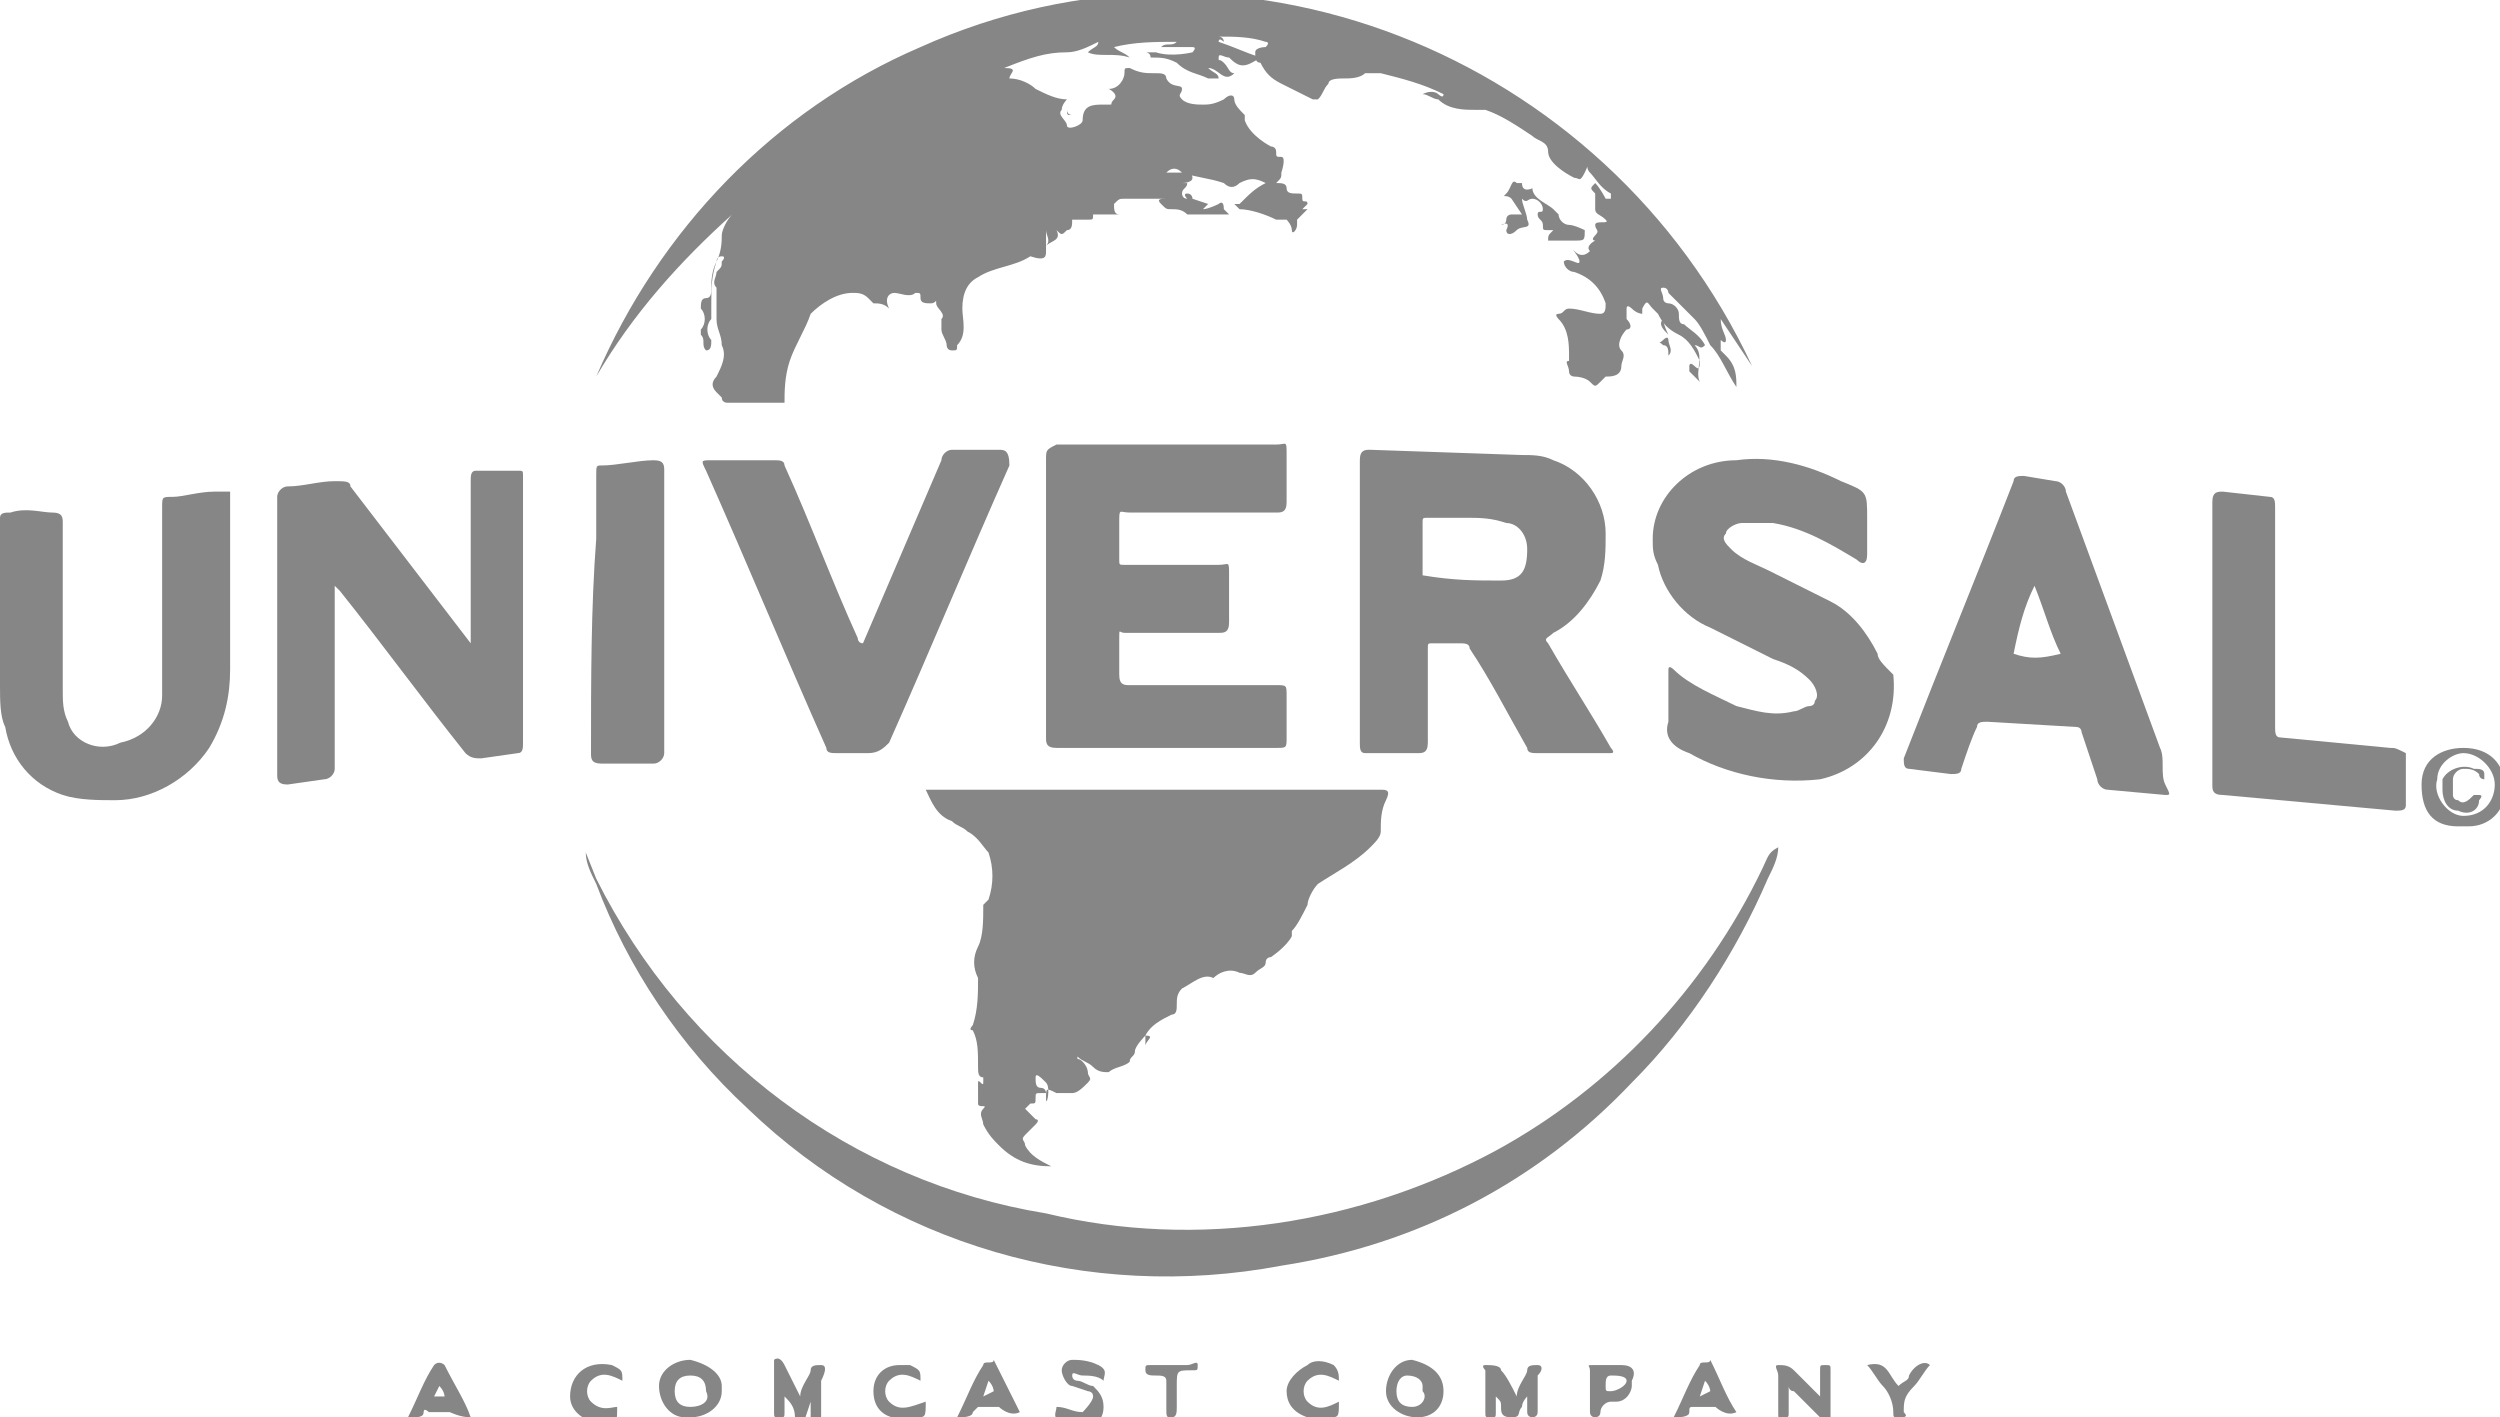 <?xml version="1.0" encoding="utf-8"?>
<!-- Generator: Adobe Illustrator 26.0.2, SVG Export Plug-In . SVG Version: 6.00 Build 0)  -->
<svg version="1.1" id="Layer_1" xmlns="http://www.w3.org/2000/svg" xmlns:xlink="http://www.w3.org/1999/xlink" x="0px" y="0px"
	 viewBox="0 0 47.8 27.1" style="enable-background:new 0 0 47.8 27.1;" xml:space="preserve">
<style type="text/css">
	.st0{fill:#868686;}
</style>
<g id="Layer_2_00000109023981932776768840000015227215505803296661_">
	<g id="UNIVERSAL">
		<path class="st0" d="M14,4.1c-0.1,0.1-0.2,0.3-0.2,0.4s0,0.3-0.1,0.5c-0.1,0.2-0.1,0.4-0.1,0.5c0,0.1,0,0.2-0.1,0.2
			c-0.1,0-0.1,0.1-0.1,0.2c0.1,0.1,0.1,0.3,0,0.4c0,0,0,0.1,0,0.1c0.1,0.1,0,0.2,0.1,0.3c0.1,0,0.1-0.1,0.1-0.2
			c-0.1-0.1-0.1-0.3,0-0.4c0-0.1,0-0.2,0-0.3c0-0.3,0-0.5,0.1-0.8c0,0,0-0.1,0.1-0.1s0,0.1,0,0.1c0,0.1,0,0.1-0.1,0.2
			c0,0.1-0.1,0.2,0,0.3c0,0,0,0.1,0,0.2c0,0.1,0,0.2,0,0.4s0.1,0.3,0.1,0.5c0.1,0.2,0,0.4-0.1,0.6c-0.1,0.1-0.1,0.2,0,0.3
			c0,0,0.1,0.1,0.1,0.1c0,0.1,0.1,0.1,0.1,0.1h1.1C15,7.5,15,7.2,15.1,6.9c0.1-0.3,0.3-0.6,0.4-0.9l0,0c0.2-0.2,0.5-0.4,0.8-0.4
			c0.1,0,0.2,0,0.3,0.1c0,0,0.1,0.1,0.1,0.1c0.1,0,0.2,0,0.3,0.1c-0.1-0.2,0-0.3,0.1-0.3s0.3,0.1,0.4,0c0.1,0,0.1,0,0.1,0.1
			c0,0.1,0.1,0.1,0.2,0.1s0.1-0.1,0.1,0S18.1,6,18,6.1c0,0.1,0,0.2,0,0.2c0,0.1,0.1,0.2,0.1,0.3c0,0,0,0.1,0.1,0.1s0.1,0,0.1-0.1
			c0.2-0.2,0.1-0.5,0.1-0.7c0-0.3,0.1-0.5,0.3-0.6c0.3-0.2,0.7-0.2,1-0.4C20,5,20,4.9,20,4.8s0-0.3,0-0.4c0,0.1,0.1,0.2,0,0.3
			c0.1-0.1,0.3-0.1,0.2-0.3c0.1,0.1,0.1,0.1,0.2,0c0.1,0,0.1-0.1,0.1-0.2h0.3c0.1,0,0.1,0,0.1-0.1h0.5c-0.1,0-0.1-0.1-0.1-0.2
			c0.1-0.1,0.1-0.1,0.2-0.1c0.2,0,0.4,0,0.6,0c0.1,0,0.3,0,0.4,0h-0.2c-0.1,0-0.2,0-0.1,0.1s0.1,0.1,0.2,0.1c0.1,0,0.2,0,0.3,0.1
			c0.3,0,0.6,0,0.8,0c0,0-0.1-0.1-0.1-0.1c0-0.2-0.1-0.1-0.1-0.1s-0.2,0.1-0.3,0.1l0.1-0.1l-0.3-0.1c0,0,0-0.1-0.1-0.1s0,0.1,0,0.1
			c-0.1,0-0.1-0.1-0.1-0.1c0-0.1,0.1-0.1,0.1-0.2h-0.2c0.1,0,0.1,0,0.1,0s0.2,0,0.2-0.1s-0.1-0.1-0.2-0.1c-0.1,0-0.1,0-0.2,0
			c-0.2,0-0.3,0-0.5,0c-0.1,0-0.2,0.1-0.3,0.1c0.1,0,0.2-0.1,0.3-0.1c0.1,0,0.2,0,0.3,0c0,0,0.1,0,0.1,0c0.1-0.1,0.2-0.1,0.3,0
			c0.3,0.1,0.5,0.1,0.8,0.2c0.1,0.1,0.2,0.1,0.3,0c0.2-0.1,0.3-0.1,0.5,0c-0.2,0.1-0.3,0.2-0.5,0.4h-0.1c0,0,0,0,0.1,0.1
			c0.2,0,0.5,0.1,0.7,0.2c0,0-0.1,0-0.1,0c0.1,0,0.2,0,0.2,0c0,0,0.1,0,0.1,0s0.1,0.1,0.1,0.2s0.1,0,0.1-0.1s0-0.1,0-0.1L25,4
			c0,0-0.1,0-0.1,0L25,3.9c0-0.1-0.1,0-0.1-0.1s0-0.1-0.1-0.1s-0.2,0-0.2-0.1s-0.1-0.1-0.2-0.1l0,0c0.1-0.1,0.1-0.1,0.1-0.2s0,0,0,0
			s0.1-0.3,0-0.3s-0.1,0-0.1-0.1s-0.1-0.1-0.1-0.1s-0.4-0.2-0.5-0.5c0,0,0-0.1,0-0.1c-0.1-0.1-0.2-0.2-0.2-0.3c0-0.1-0.1-0.1-0.2,0
			C23.2,2,23.1,2,23,2c-0.1,0-0.3,0-0.4-0.1c-0.1-0.1,0-0.1,0-0.2s-0.2,0-0.3-0.2c0-0.1-0.1-0.1-0.2-0.1c-0.2,0-0.3,0-0.5-0.1
			c-0.1,0-0.1,0-0.1,0.1s-0.1,0.3-0.3,0.3l0,0c0,0,0.2,0.1,0.1,0.2S21.3,2,21.2,2h-0.1c-0.2,0-0.4,0-0.4,0.3c0,0.1-0.3,0.2-0.3,0.1
			s-0.2-0.2-0.1-0.3l0,0c0-0.1,0.1-0.2,0.1-0.2c-0.2,0-0.4-0.1-0.6-0.2c-0.1-0.1-0.3-0.2-0.5-0.2c0-0.1,0.2-0.2-0.1-0.2
			C19.7,1.1,20,1,20.4,1c0.2,0,0.4-0.1,0.6-0.2c0,0.1-0.1,0.1-0.2,0.2c0.2,0.1,0.5,0,0.8,0.1c-0.1-0.1-0.2-0.1-0.3-0.2
			c0.4-0.1,0.8-0.1,1.2-0.1c-0.1,0.1-0.2,0-0.3,0.1c0.1,0,0.2,0,0.3,0c0.1,0,0.2,0,0.3,0s0,0.1,0,0.1S22.4,1.1,22.1,1
			c-0.1,0-0.1,0-0.1,0c0,0-0.1,0-0.1,0s0.1,0,0.1,0.1c0.2,0,0.3,0,0.5,0.1c0.2,0.2,0.4,0.2,0.6,0.3c0.1,0,0.1,0,0.2,0
			c0-0.1-0.1-0.1-0.2-0.2c0.2,0,0.3,0.3,0.5,0.1c-0.1,0-0.1-0.1-0.2-0.2s-0.1,0-0.1-0.1s0.1,0,0.2,0l0,0c0.2,0.2,0.3,0.2,0.6,0
			c-0.3-0.1-0.5-0.2-0.8-0.3c0-0.1,0.1,0,0.1,0s0-0.1-0.1-0.1c0.3,0,0.6,0,0.9,0.1c0,0,0.1,0,0,0.1s0,0,0,0S24,0.9,24,1
			s0,0.2,0.1,0.2s0,0,0,0c0.1,0.2,0.2,0.3,0.4,0.4c0.2,0.1,0.4,0.2,0.6,0.3c0,0,0.1,0,0.1,0c0.1-0.1,0.1-0.2,0.2-0.3
			c0-0.1,0.2-0.1,0.3-0.1c0,0,0,0,0,0c0.1,0,0.3,0,0.4-0.1c0.1,0,0.2,0,0.3,0c0.4,0.1,0.8,0.2,1.2,0.4c0,0.1-0.1,0-0.1,0
			s-0.1-0.1-0.3,0c0.1,0,0.2,0.1,0.3,0.1l0,0c0.2,0.2,0.5,0.2,0.7,0.2c0.1,0,0.1,0,0.2,0c0.3,0.1,0.6,0.3,0.9,0.5
			c0.1,0.1,0.3,0.1,0.3,0.3s0.3,0.4,0.5,0.5c0.1,0,0.1,0.1,0.2-0.1s0-0.1,0.1,0c0.1,0.1,0.2,0.3,0.4,0.4c0,0,0,0.1,0,0.1
			s-0.1,0-0.1,0s-0.1-0.2-0.2-0.3c-0.1,0.1-0.1,0.1,0,0.2L30.5,4c0,0.1,0.1,0.1,0.2,0.2s-0.2,0-0.2,0.1s0.1,0.1,0,0.2s0,0.1,0,0.1
			s-0.2,0.1-0.1,0.2l0,0c-0.1,0.1-0.2,0.1-0.3,0s0.1,0.1,0.1,0.2s-0.2-0.1-0.3,0c0,0.1,0.1,0.2,0.2,0.2c0.3,0.1,0.5,0.3,0.6,0.6
			c0,0.1,0,0.2-0.1,0.2c-0.2,0-0.4-0.1-0.6-0.1c-0.1,0-0.1,0.1-0.2,0.1s0,0.1,0,0.1c0.2,0.2,0.2,0.5,0.2,0.7c0,0,0,0.1,0,0.1
			C29.9,6.9,30,7,30,7.1c0,0.1,0.1,0.1,0.1,0.1s0.2,0,0.3,0.1s0.1,0.1,0.2,0c0,0,0.1-0.1,0.1-0.1c0.1,0,0.3,0,0.3-0.2
			c0-0.1,0.1-0.2,0-0.3c-0.1-0.1,0-0.3,0.1-0.4c0.1,0,0.1-0.1,0-0.2c0,0,0,0,0,0c0,0,0-0.1,0-0.2s0.1,0,0.1,0C31.3,6,31.4,6,31.4,6
			c0,0,0,0,0-0.1c0.1-0.2,0.1-0.1,0.2,0c0,0,0.1,0.1,0.1,0.1c0.1,0.2,0.2,0.3,0.4,0.4c0.2,0.1,0.3,0.3,0.4,0.5c0,0.1,0,0.2-0.1,0.1
			s-0.1,0-0.1,0c0,0,0,0.1,0,0.1l0.2,0.2c-0.1-0.2,0.1-0.5-0.1-0.7c0.1,0,0.1,0.1,0.2,0c-0.1-0.2-0.3-0.3-0.4-0.4
			c-0.1,0-0.1-0.1-0.1-0.2c0-0.1-0.1-0.2-0.2-0.2c0,0-0.1,0-0.1-0.1c0-0.1-0.1-0.2,0-0.2s0.1,0.1,0.1,0.1s0.3,0.3,0.5,0.5
			c0.1,0.1,0.2,0.3,0.3,0.5c0.2,0.2,0.3,0.5,0.5,0.8c0-0.2,0-0.4-0.2-0.6c0,0-0.1-0.1-0.1-0.1c0-0.1,0-0.1,0-0.2c0,0,0.1,0.1,0.1,0
			s-0.1-0.2-0.1-0.4c0.2,0.3,0.4,0.6,0.6,0.9C30.7,1,23.6-1.8,17.6,0.9c-2.8,1.2-5,3.5-6.2,6.3C12.1,6,13,5,14,4.1z"/>
		<path class="st0" d="M21.9,19.8c0.1-0.2,0.3-0.3,0.5-0.4c0.1,0,0.1-0.1,0.1-0.2c0-0.1,0-0.2,0.1-0.3c0.2-0.1,0.4-0.3,0.6-0.2l0,0
			c0.1-0.1,0.3-0.2,0.5-0.1c0.1,0,0.2,0.1,0.3,0s0.2-0.1,0.2-0.2s0.1-0.1,0.1-0.1s0.3-0.2,0.4-0.4l0-0.1c0.1-0.1,0.2-0.3,0.3-0.5
			c0-0.1,0.1-0.3,0.2-0.4c0.3-0.2,0.7-0.4,1-0.7c0.1-0.1,0.2-0.2,0.2-0.3c0-0.2,0-0.4,0.1-0.6s0-0.2-0.1-0.2c-2.5,0-5.1,0-7.6,0
			h-1.1c0.1,0.2,0.2,0.5,0.5,0.6c0.1,0.1,0.2,0.1,0.3,0.2c0.2,0.1,0.3,0.3,0.4,0.4c0.1,0.3,0.1,0.6,0,0.9c0,0-0.1,0.1-0.1,0.1
			c0,0.3,0,0.6-0.1,0.8c-0.1,0.2-0.1,0.4,0,0.6c0,0.3,0,0.6-0.1,0.9c0,0-0.1,0.1,0,0.1c0.1,0.2,0.1,0.4,0.1,0.7c0,0.1,0,0.2,0.1,0.2
			s0-0.1,0-0.2s0,0,0,0s0,0.2,0,0.3s-0.1-0.1-0.1,0s0,0.1,0,0.1s0,0.2,0,0.3s0.2,0,0.1,0.1s0,0.2,0,0.3c0.1,0.2,0.2,0.3,0.3,0.4
			c0.3,0.3,0.6,0.4,1,0.4c-0.2-0.1-0.4-0.2-0.5-0.4c0-0.1-0.1-0.1,0-0.2s0.1-0.1,0.2-0.2s0-0.1,0-0.1l-0.1-0.1c0,0-0.1-0.1-0.1-0.1
			c0,0,0.1-0.1,0.1-0.1c0,0,0,0,0,0c0.1,0,0.1,0,0.1-0.1c0-0.1,0-0.1,0.1-0.1c0,0,0,0,0,0h0.1c0,0,0-0.1-0.1-0.1s-0.1-0.1-0.1-0.2
			s0.1,0,0.2,0.1S20,21.2,20,21s0-0.2,0.2-0.1c0.1,0,0.2,0,0.3,0c0.1,0,0.2-0.1,0.3-0.2s0-0.1,0-0.2s0,0,0,0s0-0.1-0.1-0.2
			s-0.1,0-0.1-0.1c0.1,0.1,0.2,0.1,0.3,0.2c0.1,0.1,0.2,0.1,0.3,0.1c0.1-0.1,0.3-0.1,0.4-0.2c0-0.1,0.1-0.1,0.1-0.2
			S21.9,19.8,21.9,19.8c0.2,0,0,0.1,0,0.2S21.9,19.9,21.9,19.8z"/>
		<path class="st0" d="M27.4,12.3h0.5c0.1,0,0.2,0,0.2,0.1c0.4,0.6,0.7,1.2,1.1,1.9c0,0.1,0.1,0.1,0.2,0.1h1.2c0.1,0,0.1,0,0.2,0
			s0-0.1,0-0.1c-0.4-0.7-0.8-1.3-1.2-2c-0.1-0.1,0-0.1,0.1-0.2c0.4-0.2,0.7-0.6,0.9-1c0.1-0.3,0.1-0.6,0.1-0.9c0-0.6-0.4-1.2-1-1.4
			c-0.2-0.1-0.4-0.1-0.6-0.1l-2.9-0.1c-0.1,0-0.2,0-0.2,0.2v2.7l0,0v2.7c0,0.1,0,0.2,0.1,0.2c0.4,0,0.7,0,1,0c0.1,0,0.2,0,0.2-0.2
			c0-0.6,0-1.2,0-1.8C27.3,12.3,27.3,12.3,27.4,12.3z M27.2,11v-1c0-0.1,0-0.1,0.1-0.1H28c0.3,0,0.5,0,0.8,0.1
			c0.2,0,0.4,0.2,0.4,0.5c0,0,0,0,0,0c0,0.4-0.1,0.6-0.5,0.6C28.2,11.1,27.8,11.1,27.2,11C27.3,11.1,27.2,11,27.2,11z"/>
		<path class="st0" d="M21.6,9.8h2.8c0.1,0,0.2,0,0.2-0.2s0-0.6,0-0.9s0-0.2-0.2-0.2h-4.2C20,8.6,20,8.6,20,8.8v2.6l0,0v2.7
			c0,0.1,0,0.2,0.2,0.2h4.2c0.2,0,0.2,0,0.2-0.2s0-0.6,0-0.8s0-0.2-0.2-0.2h-2.8c-0.1,0-0.2,0-0.2-0.2s0-0.5,0-0.7s0-0.1,0.1-0.1
			h1.8c0.1,0,0.2,0,0.2-0.2c0-0.3,0-0.6,0-0.9s0-0.2-0.2-0.2h-1.8c-0.1,0-0.1,0-0.1-0.1s0-0.4,0-0.7S21.4,9.8,21.6,9.8z"/>
		<path class="st0" d="M10,9.1C10,9,10,9,9.9,9H9.1C9,9,9,9.1,9,9.2c0,0.5,0,1,0,1.5v1.6l-2.3-3C6.7,9.2,6.6,9.2,6.4,9.2
			c-0.3,0-0.6,0.1-0.9,0.1c-0.1,0-0.2,0.1-0.2,0.2c0,0.5,0,1,0,1.4c0,1.3,0,2.6,0,3.9c0,0.1,0,0.2,0.2,0.2l0.7-0.1
			c0.1,0,0.2-0.1,0.2-0.2c0-0.9,0-1.7,0-2.6v-0.9l0.1,0.1c0.8,1,1.6,2.1,2.4,3.1c0.1,0.1,0.2,0.1,0.3,0.1l0.7-0.1
			c0.1,0,0.1-0.1,0.1-0.2c0-1.2,0-2.3,0-3.5C10,10.4,10,9.7,10,9.1z"/>
		<path class="st0" d="M35.9,12.5c-0.2-0.4-0.5-0.8-0.9-1c-0.4-0.2-0.8-0.4-1.2-0.6c-0.2-0.1-0.5-0.2-0.7-0.4
			c-0.1-0.1-0.2-0.2-0.1-0.3c0-0.1,0.2-0.2,0.3-0.2c0.2,0,0.4,0,0.6,0c0.6,0.1,1.1,0.4,1.6,0.7c0.1,0.1,0.2,0.1,0.2-0.1s0-0.5,0-0.7
			c0-0.5,0-0.5-0.5-0.7c-0.6-0.3-1.3-0.5-2-0.4c-0.9,0-1.6,0.7-1.6,1.5c0,0.2,0,0.3,0.1,0.5c0.1,0.5,0.5,1,1,1.2
			c0.4,0.2,0.8,0.4,1.2,0.6c0.3,0.1,0.5,0.2,0.7,0.4c0.1,0.1,0.2,0.3,0.1,0.4c0,0.1-0.1,0.1-0.1,0.1c-0.1,0-0.2,0.1-0.3,0.1
			c-0.4,0.1-0.7,0-1.1-0.1c-0.4-0.2-0.9-0.4-1.2-0.7c0,0-0.1-0.1-0.1,0s0,0.1,0,0.1v0.6l0,0c0,0.1,0,0.2,0,0.3
			c-0.1,0.3,0.1,0.5,0.4,0.6c0.7,0.4,1.6,0.6,2.5,0.5c0.9-0.2,1.5-1,1.4-2C36,12.7,35.9,12.6,35.9,12.5z"/>
		<path class="st0" d="M4.1,9.4c-0.3,0-0.6,0.1-0.8,0.1S3.1,9.5,3.1,9.7c0,1.1,0,2.1,0,3.2c0,0.1,0,0.3,0,0.4c0,0.4-0.3,0.8-0.8,0.9
			c-0.4,0.2-0.9,0-1-0.4c0,0,0,0,0,0c-0.1-0.2-0.1-0.4-0.1-0.6c0-1.1,0-2.2,0-3.2c0-0.1,0-0.2-0.2-0.2S0.5,9.7,0.2,9.8
			C0.1,9.8,0,9.8,0,9.9c0,0.6,0,1.2,0,1.8h0v1.4c0,0.3,0,0.6,0.1,0.8c0.1,0.6,0.5,1.1,1.1,1.3c0.3,0.1,0.7,0.1,1,0.1
			c0.7,0,1.4-0.4,1.8-1c0.3-0.5,0.4-1,0.4-1.5c0-1.1,0-2.2,0-3.4C4.3,9.4,4.3,9.4,4.1,9.4z"/>
		<path class="st0" d="M41.3,14.3l-1.8-4.9c0-0.1-0.1-0.2-0.2-0.2l-0.6-0.1c-0.1,0-0.2,0-0.2,0.1c-0.7,1.8-1.4,3.5-2.1,5.3
			c0,0.1,0,0.2,0.1,0.2l0.8,0.1c0.1,0,0.2,0,0.2-0.1c0.1-0.3,0.2-0.6,0.3-0.8c0-0.1,0.1-0.1,0.2-0.1l1.7,0.1c0.1,0,0.1,0.1,0.1,0.1
			l0.3,0.9c0,0.1,0.1,0.2,0.2,0.2l1.1,0.1c0.1,0,0.1,0,0-0.2S41.4,14.5,41.3,14.3z M38.5,12.5C38.5,12.5,38.3,12.5,38.5,12.5
			c0.1-0.5,0.2-0.9,0.4-1.3c0.2,0.5,0.3,0.9,0.5,1.3C39,12.6,38.8,12.6,38.5,12.5z"/>
		<path class="st0" d="M19.1,8.6h-0.9c-0.1,0-0.2,0.1-0.2,0.2l-1.5,3.5c-0.1,0-0.1-0.1-0.1-0.1c-0.5-1.1-0.9-2.2-1.4-3.3
			c0-0.1-0.1-0.1-0.2-0.1h-1.2c-0.2,0-0.2,0-0.1,0.2c0.8,1.8,1.5,3.5,2.3,5.3c0,0.1,0.1,0.1,0.2,0.1c0.2,0,0.4,0,0.6,0
			c0.2,0,0.3-0.1,0.4-0.2c0.8-1.8,1.5-3.5,2.3-5.3C19.3,8.6,19.2,8.6,19.1,8.6z"/>
		<path class="st0" d="M45.7,14.3l-2.1-0.2c-0.1,0-0.1-0.1-0.1-0.2c0-0.8,0-1.6,0-2.3c0-0.6,0-1.2,0-1.9c0-0.1,0-0.2-0.1-0.2
			l-0.9-0.1c-0.1,0-0.2,0-0.2,0.2c0,0.9,0,1.8,0,2.7l0,0c0,0.9,0,1.8,0,2.7c0,0.1,0,0.2,0.2,0.2l3.3,0.3c0.1,0,0.2,0,0.2-0.1
			c0-0.3,0-0.6,0-1C45.8,14.3,45.8,14.3,45.7,14.3z"/>
		<path class="st0" d="M11.3,14.4c0,0.1,0,0.2,0.2,0.2c0.3,0,0.7,0,1,0c0.1,0,0.2-0.1,0.2-0.2v-2.7l0,0V9c0-0.1,0-0.2-0.2-0.2
			c-0.3,0-0.7,0.1-1,0.1c-0.1,0-0.1,0-0.1,0.2c0,0.4,0,0.8,0,1.2C11.3,11.6,11.3,13,11.3,14.4z"/>
		<path class="st0" d="M15.7,26.1c-0.1,0-0.2,0-0.2,0.1s-0.2,0.3-0.2,0.5c-0.1-0.2-0.2-0.4-0.3-0.6s-0.2-0.1-0.2-0.1s0,0.1,0,0.1V27
			c0,0.1,0,0.1,0.1,0.1s0.1,0,0.1-0.1v-0.3c0.1,0.1,0.2,0.2,0.2,0.4c0,0.1,0.1,0.1,0.1,0.1c0.1,0,0.1,0,0.1-0.1l0.1-0.3
			c0,0.1,0,0.2,0,0.3c0,0.1,0,0.1,0.1,0.1s0.1,0,0.1-0.1s0-0.5,0-0.7C15.8,26.2,15.8,26.1,15.7,26.1z"/>
		<path class="st0" d="M29.4,26.1c-0.1,0-0.2,0-0.2,0.1s-0.2,0.3-0.2,0.5c-0.1-0.2-0.2-0.4-0.3-0.5c0-0.1-0.2-0.1-0.3-0.1
			s0,0.1,0,0.1V27c0,0.1,0,0.1,0.1,0.1s0.1,0,0.1-0.1s0-0.2,0-0.3c0.1,0.1,0.1,0.1,0.1,0.2c0,0.1,0,0.2,0.2,0.2s0.1-0.1,0.2-0.2
			c0-0.1,0.1-0.2,0.1-0.2l0,0c0,0.1,0,0.2,0,0.3s0.1,0.1,0.1,0.1s0.1,0,0.1-0.1s0-0.5,0-0.7C29.5,26.2,29.5,26.1,29.4,26.1z"/>
		<path class="st0" d="M13.2,26c-0.3,0-0.6,0.2-0.6,0.5c0,0.3,0.2,0.6,0.5,0.6c0,0,0.1,0,0.1,0c0.3,0,0.6-0.2,0.6-0.5c0,0,0,0,0-0.1
			C13.8,26.3,13.6,26.1,13.2,26C13.3,26,13.3,26,13.2,26z M13.2,26.9c-0.2,0-0.3-0.1-0.3-0.3c0,0,0,0,0,0c0-0.2,0.1-0.3,0.3-0.3
			c0,0,0,0,0,0c0.2,0,0.3,0.1,0.3,0.3c0,0,0,0,0,0C13.6,26.8,13.4,26.9,13.2,26.9C13.2,26.9,13.2,26.9,13.2,26.9z"/>
		<path class="st0" d="M27,26c-0.3,0-0.5,0.3-0.5,0.6c0,0.3,0.3,0.5,0.6,0.5c0.3,0,0.5-0.2,0.5-0.5C27.6,26.3,27.4,26.1,27,26
			C27,26,27,26,27,26z M27,26.9c-0.2,0-0.3-0.1-0.3-0.3c0,0,0,0,0,0c0-0.2,0.1-0.3,0.2-0.3c0.2,0,0.3,0.1,0.3,0.2c0,0,0,0.1,0,0.1
			C27.3,26.7,27.2,26.9,27,26.9C27,26.9,27,26.9,27,26.9z"/>
		<path class="st0" d="M35,26.2c0-0.1,0-0.1-0.1-0.1s-0.1,0-0.1,0.1s0,0.3,0,0.5l-0.5-0.5c-0.1-0.1-0.2-0.1-0.3-0.1s0,0.1,0,0.2
			c0,0.2,0,0.5,0,0.7s0,0.1,0.1,0.1s0.1,0,0.1-0.1s0-0.3,0-0.5c0,0,0,0.1,0.1,0.1l0.5,0.5c0.1,0.1,0.1,0.1,0.2,0.1
			c0.1,0,0-0.1,0-0.1C35,26.7,35,26.4,35,26.2z"/>
		<path class="st0" d="M20.9,26.5c-0.1,0-0.2-0.1-0.3-0.1c0,0-0.1,0-0.1-0.1s0.1,0,0.2,0c0.1,0,0.3,0,0.4,0.1c0-0.1,0.1-0.2-0.1-0.3
			c-0.2-0.1-0.4-0.1-0.5-0.1c-0.1,0-0.2,0.1-0.2,0.2c0,0.1,0.1,0.3,0.2,0.3l0.3,0.1c0,0,0.1,0,0.1,0.1S20.7,27,20.7,27
			c-0.2,0-0.3-0.1-0.5-0.1c0,0.1-0.1,0.2,0.1,0.3c0.2,0.1,0.4,0.1,0.6,0c0.1,0,0.2-0.1,0.2-0.3C21.1,26.7,21,26.6,20.9,26.5z"/>
		<path class="st0" d="M31,26.1c-0.2,0-0.3,0-0.5,0s-0.1,0-0.1,0.1V27c0,0.1,0.1,0.1,0.1,0.1s0.1,0,0.1-0.1s0.1-0.2,0.2-0.2
			c0,0,0.1,0,0.1,0c0.2,0,0.3-0.2,0.3-0.3c0,0,0,0,0-0.1C31.3,26.2,31.2,26.1,31,26.1z M30.8,26.6c-0.1,0-0.1,0-0.1-0.1
			s0-0.2,0.1-0.2s0.3,0,0.3,0.1S30.9,26.6,30.8,26.6L30.8,26.6z"/>
		<path class="st0" d="M18.8,26.1c-0.2,0.3-0.3,0.6-0.5,1c0.1,0,0.3,0,0.3-0.1c0,0,0.1-0.1,0.1-0.1c0,0,0,0,0,0H19c0,0,0.1,0,0.1,0
			s0.2,0.2,0.4,0.1l-0.5-1C19,26.1,18.8,26,18.8,26.1z M18.8,26.7l0.1-0.3c0.1,0.1,0.1,0.2,0.1,0.2S18.8,26.7,18.8,26.7L18.8,26.7z"
			/>
		<path class="st0" d="M32.5,26.1c-0.2,0.3-0.3,0.6-0.5,1c0.1,0,0.3,0,0.3-0.1s0-0.1,0.1-0.1h0.3c0,0,0.1,0,0.1,0s0.2,0.2,0.4,0.1
			c-0.2-0.3-0.3-0.6-0.5-1C32.7,26.1,32.5,26,32.5,26.1z M32.5,26.7l0.1-0.3c0.1,0.1,0.1,0.2,0.1,0.2S32.5,26.7,32.5,26.7L32.5,26.7
			z"/>
		<path class="st0" d="M8.3,26.1c-0.2,0.3-0.3,0.6-0.5,1c0.2,0,0.3,0,0.3-0.1s0.1,0,0.1,0h0.3c0,0,0.1,0,0.1,0s0.2,0.1,0.4,0.1
			c-0.1-0.3-0.3-0.6-0.5-1C8.5,26.1,8.4,26,8.3,26.1C8.4,26.1,8.3,26.1,8.3,26.1z M8.3,26.7l0.1-0.2c0.1,0.1,0.1,0.2,0.1,0.2H8.3z"
			/>
		<path class="st0" d="M11.3,26.8c-0.1-0.1-0.1-0.3,0-0.4c0.2-0.2,0.4-0.1,0.6,0c0-0.2,0-0.2-0.2-0.3c-0.5-0.1-0.8,0.2-0.8,0.6
			c0,0.3,0.3,0.5,0.6,0.5c0,0,0.1,0,0.1,0c0.2,0,0.2,0,0.2-0.3C11.7,26.9,11.5,27,11.3,26.8z"/>
		<path class="st0" d="M25,26.8c-0.1-0.1-0.1-0.3,0-0.4c0.2-0.2,0.4-0.1,0.6,0c0-0.1,0-0.2-0.1-0.3c-0.2-0.1-0.4-0.1-0.5,0
			c-0.2,0.1-0.4,0.3-0.4,0.5c0,0.2,0.1,0.4,0.4,0.5c0.1,0,0.3,0,0.4,0c0.2,0,0.2,0,0.2-0.3C25.4,26.9,25.2,27,25,26.8z"/>
		<path class="st0" d="M17,26.8c-0.1-0.1-0.1-0.3,0-0.4c0.2-0.2,0.4-0.1,0.6,0c0-0.2,0-0.2-0.2-0.3h-0.2c-0.3,0-0.5,0.2-0.5,0.5
			c0,0,0,0,0,0c0,0.4,0.3,0.6,0.8,0.5c0.2,0,0.2,0,0.2-0.3C17.4,26.9,17.2,27,17,26.8z"/>
		<path class="st0" d="M47.1,14.3c-0.4,0-0.8,0.2-0.8,0.7s0.2,0.8,0.7,0.8c0.1,0,0.1,0,0.2,0c0.4,0,0.7-0.3,0.7-0.7v0
			C47.9,14.6,47.6,14.3,47.1,14.3C47.1,14.3,47.1,14.3,47.1,14.3z M47.1,15.6c-0.3,0-0.6-0.4-0.5-0.7c0-0.3,0.3-0.5,0.5-0.5
			c0.3,0,0.6,0.3,0.6,0.6c0,0,0,0,0,0C47.7,15.3,47.5,15.6,47.1,15.6C47.1,15.6,47.1,15.6,47.1,15.6L47.1,15.6z"/>
		<path class="st0" d="M36.5,26.3c0,0.1-0.1,0.1-0.2,0.2c-0.2-0.2-0.2-0.5-0.6-0.4c0.1,0.1,0.2,0.3,0.3,0.4c0.1,0.1,0.2,0.3,0.2,0.5
			c0,0.1,0,0.1,0.1,0.1s0.2,0,0.1-0.1c0-0.2,0-0.3,0.2-0.5c0.1-0.1,0.2-0.3,0.3-0.4C36.8,26,36.6,26.1,36.5,26.3
			C36.5,26.2,36.5,26.3,36.5,26.3z"/>
		<path class="st0" d="M22.7,26.1c-0.1,0-0.3,0-0.4,0H22c-0.1,0-0.1,0-0.1,0.1s0.1,0.1,0.2,0.1l0,0c0.1,0,0.2,0,0.2,0.1s0,0.3,0,0.5
			s0,0.2,0.1,0.2s0.1-0.1,0.1-0.2v-0.4c0-0.3,0-0.3,0.3-0.3c0.1,0,0.1,0,0.1-0.1S22.8,26.1,22.7,26.1z"/>
		<path class="st0" d="M28.8,4.4L28.8,4.4c0,0.1,0.1,0.1,0.2,0c0,0,0,0,0,0c0.1-0.1,0.3,0,0.2-0.2c0-0.1-0.1-0.3-0.1-0.4
			c0.1,0.1,0.1,0,0.2,0c0.1,0,0.2,0.1,0.2,0.2c0,0.1-0.1,0-0.1,0.1s0.1,0.1,0.1,0.2s0,0.1,0.1,0.1c0,0,0.1,0,0.1,0
			c-0.1,0.1-0.1,0.1-0.1,0.2c0.1,0,0.3,0,0.5,0c0.2,0,0.2,0,0.2-0.2s0,0,0,0S30.1,4.3,30,4.3s-0.2-0.1-0.2-0.2L29.7,4
			c-0.1-0.1-0.4-0.2-0.4-0.4c0,0,0,0,0,0s-0.2,0.1-0.2-0.1H29c-0.1-0.1-0.1,0.1-0.2,0.2s0,0,0.1,0.1l0.2,0.3h-0.2c0,0-0.1,0-0.1,0.1
			c0,0.1-0.1,0.1-0.1,0.1S28.9,4.2,28.8,4.4z"/>
		<path class="st0" d="M31.9,6.8C31.9,6.8,31.9,6.9,31.9,6.8C32,6.8,32,6.8,31.9,6.8c0.1-0.1,0-0.2,0-0.3c0,0,0-0.1-0.1,0
			s-0.1,0,0,0.1C31.9,6.6,31.9,6.7,31.9,6.8z"/>
		<path class="st0" d="M23,3.2c0.1,0.1,0.3,0.2,0.5,0.2C23.4,3.3,23.2,3.2,23,3.2z"/>
		<path class="st0" d="M33.7,16.6L33.7,16.6c-1.1,2.3-2.9,4.2-5.1,5.4c-2.6,1.4-5.7,1.9-8.6,1.2c-3.7-0.6-6.9-3-8.6-6.4l-0.2-0.5
			c0,0.2,0.1,0.4,0.2,0.6c0.6,1.6,1.6,3.1,2.9,4.3c2.7,2.6,6.5,3.7,10.2,3c2.6-0.4,4.9-1.6,6.7-3.5c1.1-1.1,2-2.5,2.6-3.9
			c0.1-0.2,0.2-0.4,0.2-0.6C33.8,16.3,33.8,16.4,33.7,16.6z"/>
		<path class="st0" d="M31.8,6.1c-0.1,0.1,0,0.2,0.1,0.3C31.8,6.2,31.8,6.1,31.8,6.1z"/>
		<path class="st0" d="M20.5,2.2L20.5,2.2c0,0-0.1,0-0.1-0.1l0,0C20.4,2.2,20.4,2.2,20.5,2.2z"/>
		<path class="st0" d="M47.3,15.2c-0.1,0.1-0.2,0.2-0.3,0.1c-0.1,0-0.1-0.1-0.1-0.1c0-0.1,0-0.2,0-0.3c0-0.1,0.1-0.2,0.2-0.2
			c0.1,0,0.2,0,0.3,0.1c0,0.1,0.1,0.1,0.1,0.1s0-0.1,0-0.1c0-0.1-0.1-0.1-0.2-0.1c-0.2-0.1-0.5,0-0.6,0.2c0,0.1,0,0.1,0,0.2
			c0,0.2,0.1,0.4,0.3,0.4c0.2,0.1,0.4,0,0.4-0.2c0,0,0.1-0.1,0-0.1S47.4,15.2,47.3,15.2z"/>
	</g>
</g>
</svg>

